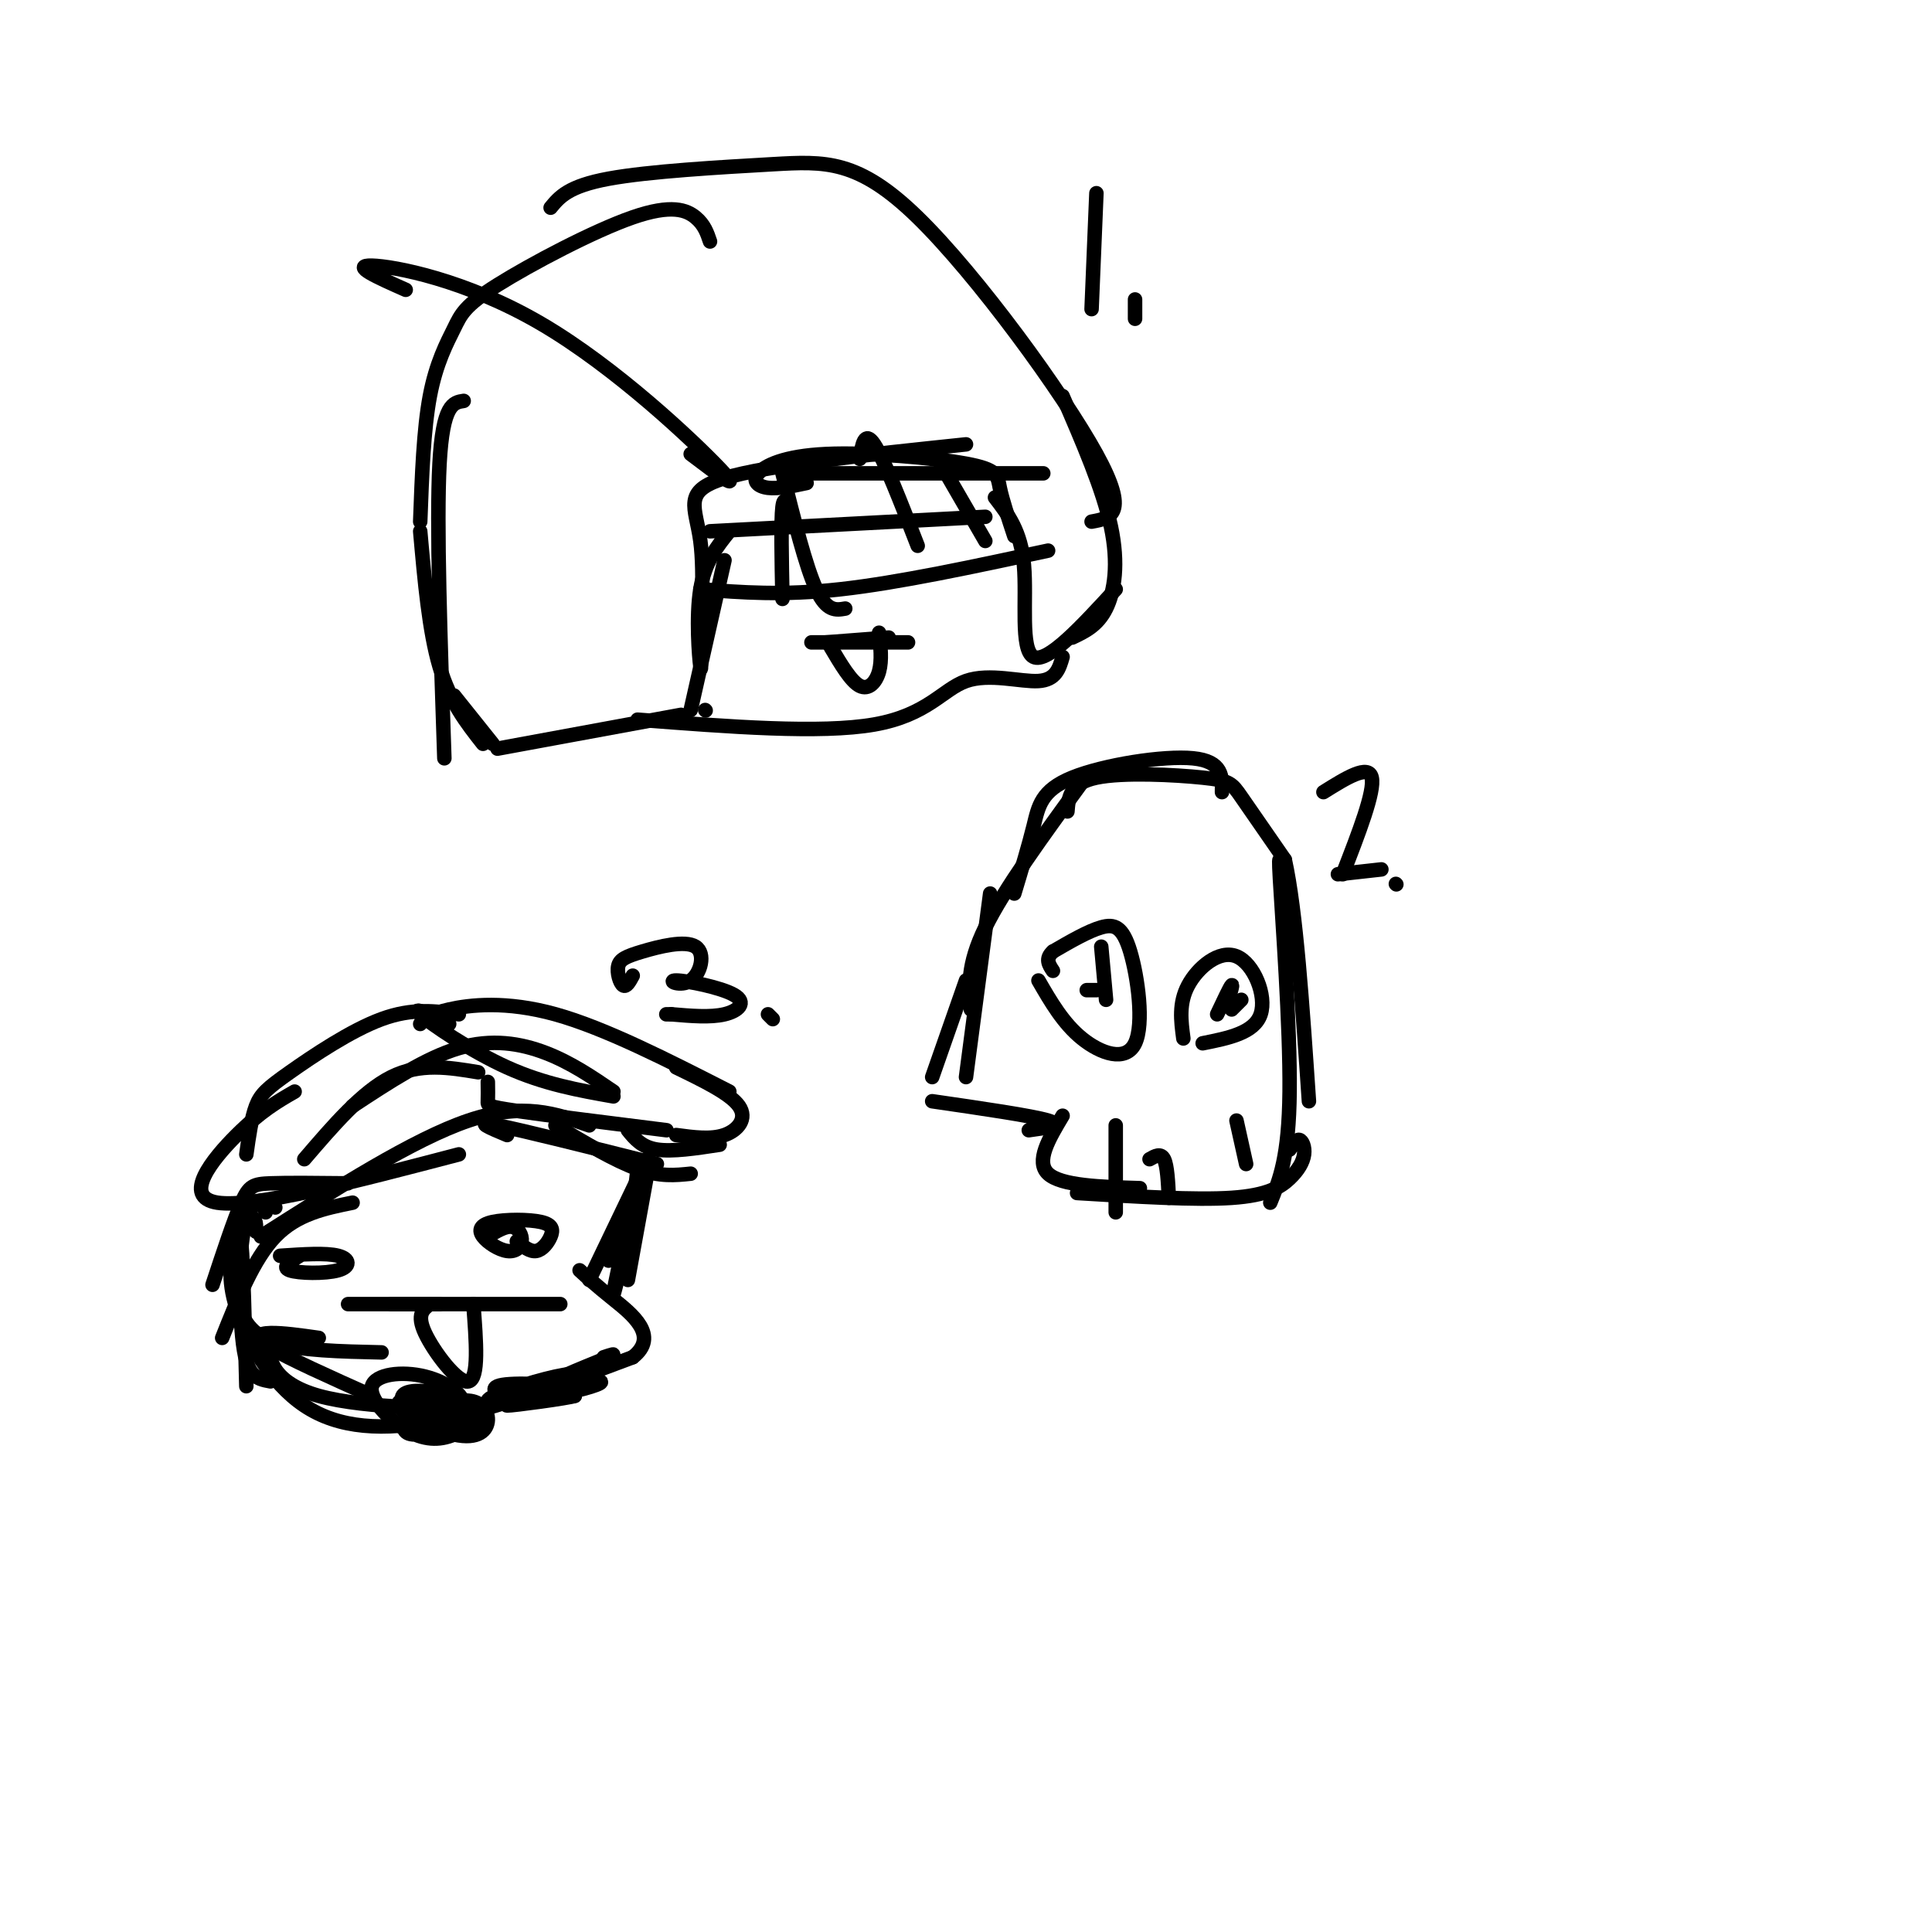 <svg viewBox='0 0 400 400' version='1.1' xmlns='http://www.w3.org/2000/svg' xmlns:xlink='http://www.w3.org/1999/xlink'><g fill='none' stroke='#000000' stroke-width='3' stroke-linecap='round' stroke-linejoin='round'><path d='M96,83c-2.167,0.333 -4.333,0.667 -5,13c-0.667,12.333 0.167,36.667 1,61'/><path d='M87,110c0.917,10.333 1.833,20.667 4,28c2.167,7.333 5.583,11.667 9,16'/><path d='M94,144c0.000,0.000 8.000,10.000 8,10'/><path d='M103,155c0.000,0.000 38.000,-7.000 38,-7'/><path d='M146,147c0.000,0.000 0.100,0.100 0.1,0.1'/><path d='M143,147c0.000,0.000 7.000,-31.000 7,-31'/><path d='M145,131c0.133,4.467 0.267,8.933 0,7c-0.267,-1.933 -0.933,-10.267 0,-16c0.933,-5.733 3.467,-8.867 6,-12'/><path d='M147,126c-0.994,4.988 -1.988,9.976 -2,7c-0.012,-2.976 0.958,-13.917 0,-21c-0.958,-7.083 -3.845,-10.310 5,-13c8.845,-2.690 29.423,-4.845 50,-7'/><path d='M167,100c-2.952,0.631 -5.903,1.262 -8,1c-2.097,-0.262 -3.338,-1.418 -2,-3c1.338,-1.582 5.256,-3.589 14,-4c8.744,-0.411 22.316,0.774 29,2c6.684,1.226 6.481,2.493 7,5c0.519,2.507 1.759,6.253 3,10'/><path d='M206,103c2.689,3.489 5.378,6.978 6,14c0.622,7.022 -0.822,17.578 2,19c2.822,1.422 9.911,-6.289 17,-14'/><path d='M222,132c2.622,-1.244 5.244,-2.489 7,-6c1.756,-3.511 2.644,-9.289 1,-17c-1.644,-7.711 -5.822,-17.356 -10,-27'/><path d='M226,108c3.955,-0.716 7.911,-1.432 1,-14c-6.911,-12.568 -24.687,-36.987 -37,-49c-12.313,-12.013 -19.161,-11.619 -30,-11c-10.839,0.619 -25.668,1.463 -34,3c-8.332,1.537 -10.166,3.769 -12,6'/><path d='M147,50c-0.582,-1.743 -1.164,-3.485 -3,-5c-1.836,-1.515 -4.926,-2.801 -13,0c-8.074,2.801 -21.133,9.689 -28,14c-6.867,4.311 -7.541,6.045 -9,9c-1.459,2.955 -3.703,7.130 -5,14c-1.297,6.870 -1.649,16.435 -2,26'/><path d='M145,122c8.500,0.667 17.000,1.333 29,0c12.000,-1.333 27.500,-4.667 43,-8'/><path d='M147,110c0.000,0.000 57.000,-3.000 57,-3'/><path d='M164,98c0.000,0.000 52.000,0.000 52,0'/><path d='M164,107c-0.833,-2.417 -1.667,-4.833 -2,-2c-0.333,2.833 -0.167,10.917 0,19'/><path d='M162,98c2.417,9.667 4.833,19.333 7,24c2.167,4.667 4.083,4.333 6,4'/><path d='M178,95c0.500,-3.000 1.000,-6.000 3,-3c2.000,3.000 5.500,12.000 9,21'/><path d='M193,93c0.000,0.000 11.000,19.000 11,19'/><path d='M171,133c0.000,0.000 13.000,-1.000 13,-1'/><path d='M172,134c2.089,3.533 4.178,7.067 6,8c1.822,0.933 3.378,-0.733 4,-3c0.622,-2.267 0.311,-5.133 0,-8'/><path d='M168,133c0.000,0.000 20.000,0.000 20,0'/><path d='M132,149c18.976,1.470 37.952,2.940 49,1c11.048,-1.940 14.167,-7.292 19,-9c4.833,-1.708 11.381,0.226 15,0c3.619,-0.226 4.310,-2.613 5,-5'/><path d='M193,228c10.333,1.500 20.667,3.000 24,4c3.333,1.000 -0.333,1.500 -4,2'/><path d='M193,223c0.000,0.000 7.000,-20.000 7,-20'/><path d='M200,223c0.000,0.000 5.000,-38.000 5,-38'/><path d='M201,209c-0.417,-4.583 -0.833,-9.167 3,-17c3.833,-7.833 11.917,-18.917 20,-30'/><path d='M210,185c1.494,-4.946 2.988,-9.893 4,-14c1.012,-4.107 1.542,-7.375 8,-10c6.458,-2.625 18.845,-4.607 25,-4c6.155,0.607 6.077,3.804 6,7'/><path d='M221,168c0.232,-2.917 0.464,-5.833 6,-7c5.536,-1.167 16.375,-0.583 22,0c5.625,0.583 6.036,1.167 8,4c1.964,2.833 5.482,7.917 9,13'/><path d='M266,178c2.333,10.500 3.667,30.250 5,50'/><path d='M266,186c-0.733,-6.067 -1.467,-12.133 -1,-4c0.467,8.133 2.133,30.467 2,44c-0.133,13.533 -2.067,18.267 -4,23'/><path d='M267,238c0.686,-1.067 1.372,-2.134 2,-2c0.628,0.134 1.199,1.469 1,3c-0.199,1.531 -1.169,3.258 -3,5c-1.831,1.742 -4.523,3.498 -12,4c-7.477,0.502 -19.738,-0.249 -32,-1'/><path d='M236,246c-8.167,-0.250 -16.333,-0.500 -19,-3c-2.667,-2.500 0.167,-7.250 3,-12'/><path d='M231,233c0.000,0.000 0.000,18.000 0,18'/><path d='M238,240c1.167,-0.667 2.333,-1.333 3,0c0.667,1.333 0.833,4.667 1,8'/><path d='M256,232c0.000,0.000 2.000,9.000 2,9'/><path d='M215,203c2.560,4.431 5.120,8.861 9,12c3.880,3.139 9.081,4.986 11,1c1.919,-3.986 0.555,-13.804 -1,-19c-1.555,-5.196 -3.301,-5.770 -6,-5c-2.699,0.770 -6.349,2.885 -10,5'/><path d='M218,197c-1.667,1.500 -0.833,2.750 0,4'/><path d='M249,216c5.345,-1.065 10.690,-2.131 12,-6c1.310,-3.869 -1.417,-10.542 -5,-12c-3.583,-1.458 -8.024,2.298 -10,6c-1.976,3.702 -1.488,7.351 -1,11'/><path d='M227,205c0.000,0.000 -2.000,0.000 -2,0'/><path d='M228,196c0.000,0.000 1.000,11.000 1,11'/><path d='M257,207c0.000,0.000 -2.000,2.000 -2,2'/><path d='M254,208c0.667,-2.167 1.333,-4.333 1,-4c-0.333,0.333 -1.667,3.167 -3,6'/><path d='M115,233c6.167,3.667 12.333,7.333 17,9c4.667,1.667 7.833,1.333 11,1'/><path d='M130,234c1.417,1.750 2.833,3.500 6,4c3.167,0.500 8.083,-0.250 13,-1'/><path d='M140,235c3.600,0.489 7.200,0.978 10,0c2.800,-0.978 4.800,-3.422 3,-6c-1.800,-2.578 -7.400,-5.289 -13,-8'/><path d='M151,226c-12.889,-6.578 -25.778,-13.156 -36,-16c-10.222,-2.844 -17.778,-1.956 -22,-1c-4.222,0.956 -5.111,1.978 -6,3'/><path d='M95,210c-4.810,-0.673 -9.619,-1.345 -16,1c-6.381,2.345 -14.333,7.708 -19,11c-4.667,3.292 -6.048,4.512 -7,7c-0.952,2.488 -1.476,6.244 -2,10'/><path d='M61,226c-3.511,2.022 -7.022,4.044 -12,9c-4.978,4.956 -11.422,12.844 -4,14c7.422,1.156 28.711,-4.422 50,-10'/><path d='M122,233c-6.833,-2.417 -13.667,-4.833 -25,-1c-11.333,3.833 -27.167,13.917 -43,24'/><path d='M72,245c-6.222,-0.067 -12.444,-0.133 -16,0c-3.556,0.133 -4.444,0.467 -6,4c-1.556,3.533 -3.778,10.267 -6,17'/><path d='M57,250c-1.360,-0.995 -2.721,-1.990 -4,-1c-1.279,0.990 -2.477,3.967 -3,9c-0.523,5.033 -0.372,12.124 0,17c0.372,4.876 0.963,7.536 2,9c1.037,1.464 2.518,1.732 4,2'/><path d='M55,251c-0.463,-1.477 -0.926,-2.954 -2,-2c-1.074,0.954 -2.757,4.338 -4,8c-1.243,3.662 -2.044,7.600 0,14c2.044,6.400 6.935,15.262 14,20c7.065,4.738 16.304,5.354 28,3c11.696,-2.354 25.848,-7.677 40,-13'/><path d='M131,281c5.644,-4.422 -0.244,-8.978 -4,-12c-3.756,-3.022 -5.378,-4.511 -7,-6'/><path d='M122,265c0.000,0.000 12.000,-25.000 12,-25'/><path d='M62,260c-1.905,1.179 -3.810,2.357 -2,3c1.810,0.643 7.333,0.750 10,0c2.667,-0.750 2.476,-2.357 0,-3c-2.476,-0.643 -7.238,-0.321 -12,0'/><path d='M107,257c1.365,1.099 2.729,2.197 4,2c1.271,-0.197 2.447,-1.690 3,-3c0.553,-1.310 0.482,-2.436 -2,-3c-2.482,-0.564 -7.376,-0.566 -10,0c-2.624,0.566 -2.976,1.702 -2,3c0.976,1.298 3.282,2.760 5,3c1.718,0.240 2.847,-0.743 3,-2c0.153,-1.257 -0.671,-2.788 -2,-3c-1.329,-0.212 -3.165,0.894 -5,2'/><path d='M81,270c0.000,0.000 10.000,0.000 10,0'/><path d='M83,270c-7.250,0.000 -14.500,0.000 -9,0c5.500,0.000 23.750,0.000 42,0'/><path d='M89,270c-1.400,1.067 -2.800,2.133 -1,6c1.800,3.867 6.800,10.533 9,10c2.200,-0.533 1.600,-8.267 1,-16'/><path d='M105,235c-3.583,-1.500 -7.167,-3.000 -2,-2c5.167,1.000 19.083,4.500 33,8'/><path d='M101,224c0.022,1.556 0.044,3.111 0,4c-0.044,0.889 -0.156,1.111 6,2c6.156,0.889 18.578,2.444 31,4'/><path d='M93,212c-4.044,-1.933 -8.089,-3.867 -6,-2c2.089,1.867 10.311,7.533 18,11c7.689,3.467 14.844,4.733 22,6'/><path d='M127,226c-4.400,-3.000 -8.800,-6.000 -14,-8c-5.200,-2.000 -11.200,-3.000 -18,-1c-6.800,2.000 -14.400,7.000 -22,12'/><path d='M99,222c-6.000,-1.000 -12.000,-2.000 -18,1c-6.000,3.000 -12.000,10.000 -18,17'/><path d='M73,249c-5.750,1.167 -11.500,2.333 -16,7c-4.500,4.667 -7.750,12.833 -11,21'/><path d='M49,269c0.333,-7.000 0.667,-14.000 1,-11c0.333,3.000 0.667,16.000 1,29'/><path d='M53,255c0.032,-1.396 0.064,-2.791 -1,-3c-1.064,-0.209 -3.223,0.769 -4,4c-0.777,3.231 -0.171,8.716 1,13c1.171,4.284 2.906,7.367 8,9c5.094,1.633 13.547,1.817 22,2'/><path d='M66,277c-3.756,-0.533 -7.511,-1.067 -10,-1c-2.489,0.067 -3.711,0.733 0,3c3.711,2.267 12.356,6.133 21,10'/><path d='M60,280c-1.749,-1.470 -3.498,-2.940 -4,-1c-0.502,1.940 0.243,7.290 10,10c9.757,2.710 28.526,2.779 31,2c2.474,-0.779 -11.345,-2.408 -14,-1c-2.655,1.408 5.855,5.852 11,7c5.145,1.148 6.924,-0.998 7,-3c0.076,-2.002 -1.550,-3.858 -4,-4c-2.450,-0.142 -5.725,1.429 -9,3'/><path d='M88,293c-2.237,0.457 -3.328,0.101 -4,1c-0.672,0.899 -0.925,3.053 2,3c2.925,-0.053 9.027,-2.314 10,-5c0.973,-2.686 -3.185,-5.796 -8,-7c-4.815,-1.204 -10.289,-0.500 -11,2c-0.711,2.500 3.339,6.798 7,9c3.661,2.202 6.931,2.308 10,1c3.069,-1.308 5.936,-4.031 4,-6c-1.936,-1.969 -8.675,-3.184 -12,-3c-3.325,0.184 -3.236,1.767 -2,3c1.236,1.233 3.618,2.117 6,3'/><path d='M90,294c2.643,0.857 6.250,1.500 8,1c1.750,-0.500 1.643,-2.143 0,-3c-1.643,-0.857 -4.821,-0.929 -8,-1'/><path d='M132,242c0.000,0.000 -2.000,17.000 -2,17'/><path d='M134,243c0.000,0.000 -4.000,22.000 -4,22'/><path d='M131,252c0.601,-4.018 1.202,-8.036 0,-3c-1.202,5.036 -4.208,19.125 -4,19c0.208,-0.125 3.631,-14.464 4,-18c0.369,-3.536 -2.315,3.732 -5,11'/><path d='M121,287c-7.950,-0.442 -15.901,-0.884 -18,0c-2.099,0.884 1.653,3.093 6,3c4.347,-0.093 9.289,-2.489 11,-4c1.711,-1.511 0.191,-2.138 -5,-1c-5.191,1.138 -14.055,4.039 -14,5c0.055,0.961 9.027,-0.020 18,-1'/><path d='M119,289c-1.117,0.438 -12.910,2.035 -14,2c-1.090,-0.035 8.522,-1.700 14,-3c5.478,-1.300 6.821,-2.235 4,-2c-2.821,0.235 -9.806,1.638 -10,1c-0.194,-0.638 6.403,-3.319 13,-6'/><path d='M126,281c2.000,-1.000 0.500,-0.500 -1,0'/><path d='M227,40c0.000,0.000 -1.000,24.000 -1,24'/><path d='M235,62c0.000,0.000 0.000,4.000 0,4'/><path d='M274,164c4.667,-2.917 9.333,-5.833 10,-3c0.667,2.833 -2.667,11.417 -6,20'/><path d='M289,183c0.000,0.000 0.100,0.100 0.1,0.1'/><path d='M277,181c0.000,0.000 9.000,-1.000 9,-1'/><path d='M131,202c-0.668,1.231 -1.337,2.462 -2,2c-0.663,-0.462 -1.322,-2.617 -1,-4c0.322,-1.383 1.623,-1.995 5,-3c3.377,-1.005 8.828,-2.402 11,-1c2.172,1.402 1.065,5.602 -1,7c-2.065,1.398 -5.090,-0.007 -3,0c2.090,0.007 9.293,1.425 12,3c2.707,1.575 0.916,3.307 -2,4c-2.916,0.693 -6.958,0.346 -11,0'/><path d='M139,210c-1.833,0.000 -0.917,0.000 0,0'/><path d='M160,211c0.000,0.000 -1.000,-1.000 -1,-1'/><path d='M143,94c5.637,4.274 11.274,8.548 6,3c-5.274,-5.548 -21.458,-20.917 -37,-30c-15.542,-9.083 -30.440,-11.881 -35,-12c-4.560,-0.119 1.220,2.440 7,5'/></g>
</svg>